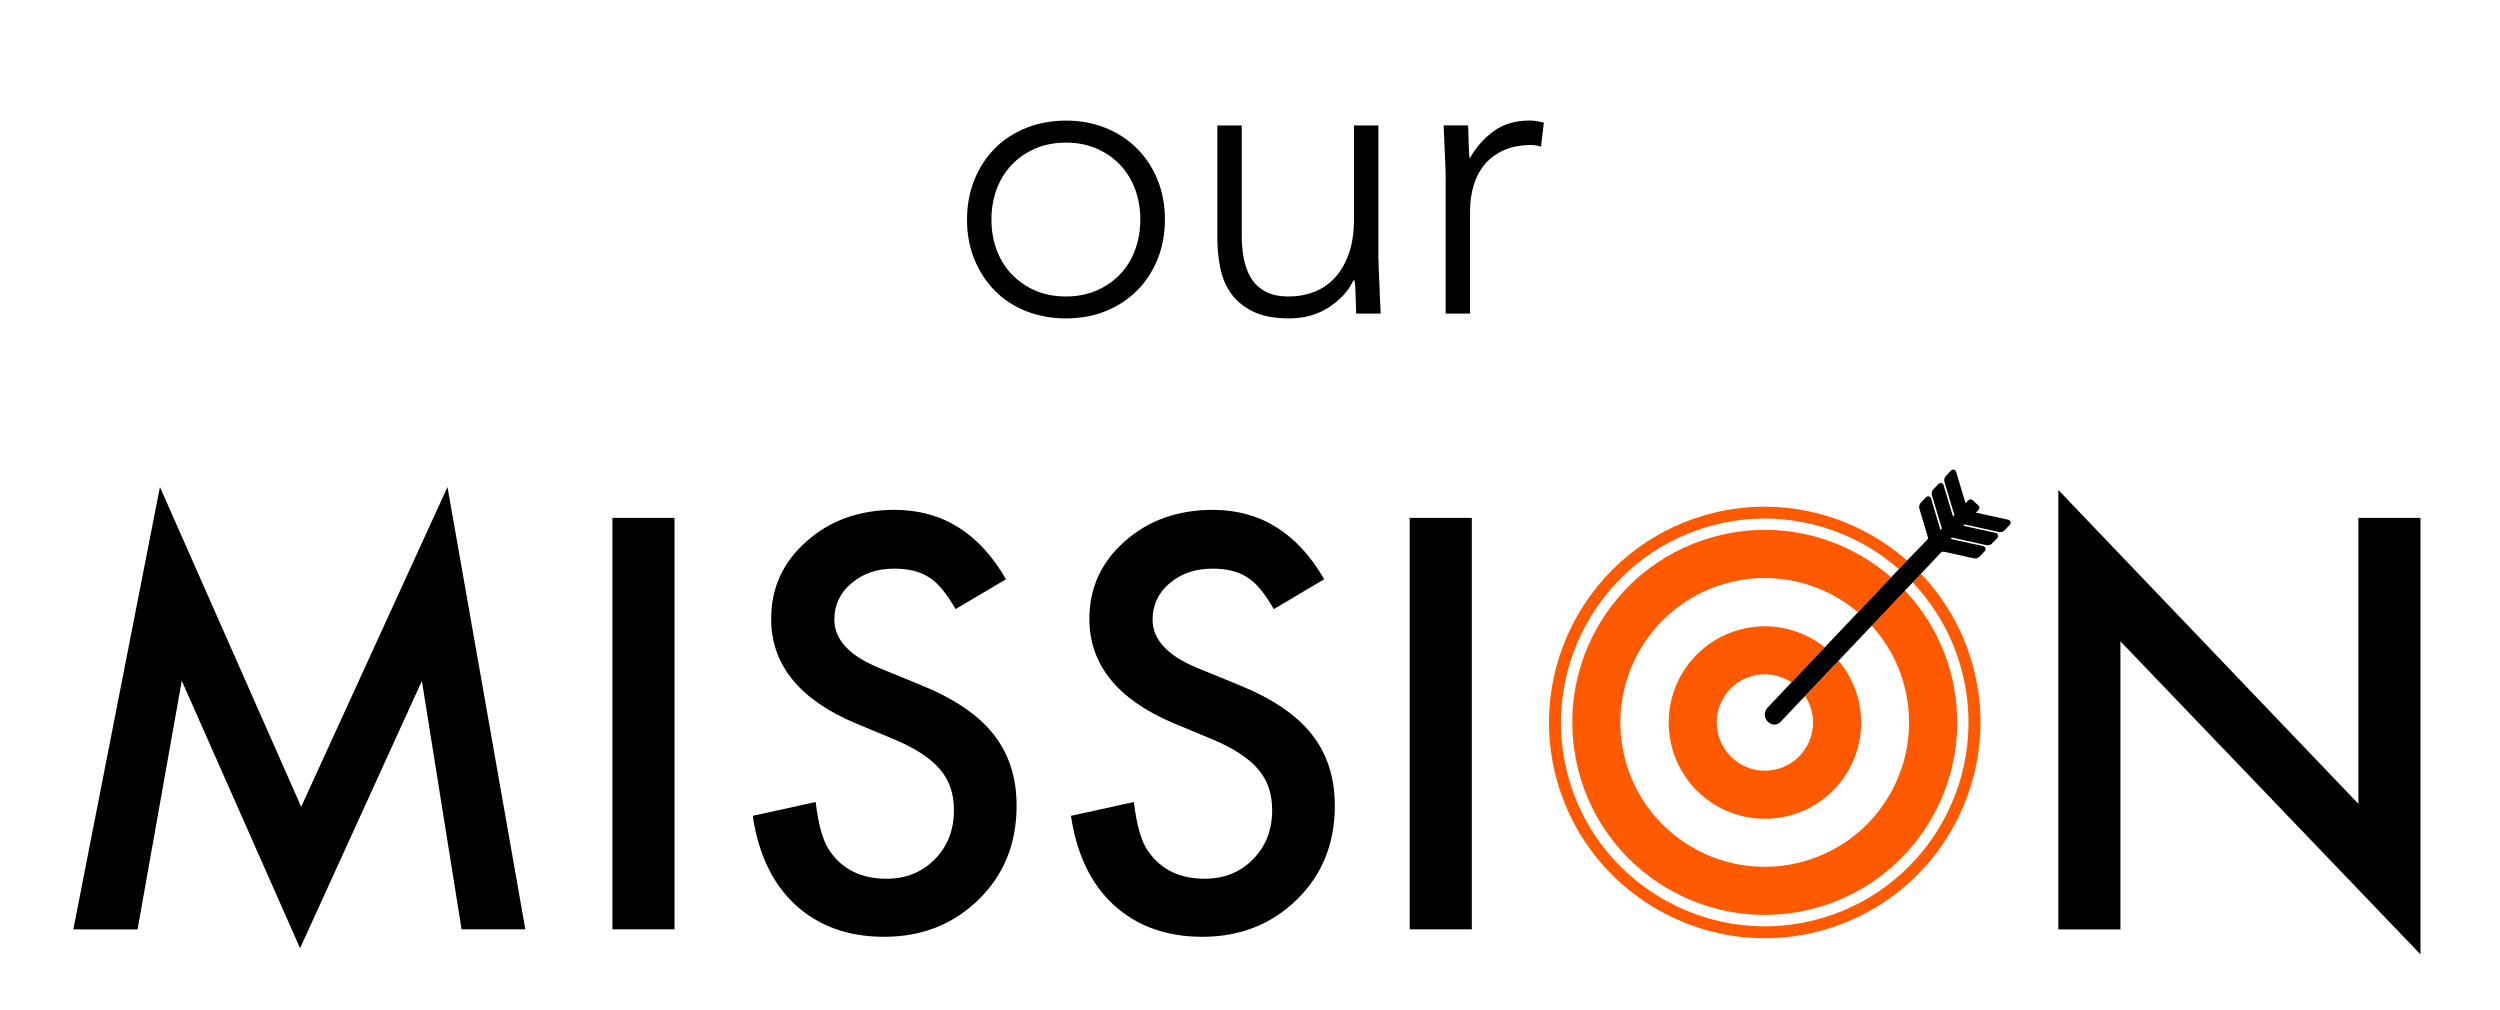 <?xml version="1.0" encoding="utf-8"?>
<!-- Generator: Adobe Illustrator 25.4.1, SVG Export Plug-In . SVG Version: 6.00 Build 0)  -->
<svg version="1.1" id="Layer_1" xmlns="http://www.w3.org/2000/svg" xmlns:xlink="http://www.w3.org/1999/xlink" x="0px" y="0px"
	 viewBox="0 0 271.35 109.67" style="enable-background:new 0 0 271.35 109.67;" xml:space="preserve">
<style type="text/css">
	.st0{fill:#FF5A00;}
</style>
<g>
	<g>
		<path class="st0" d="M185.34,57.18c7.51-2.2,15.26-0.21,20.76,4.59l0.89-0.94c-5.83-5.1-14.06-7.22-22.02-4.89
			c-12.39,3.63-19.53,16.66-15.9,29.05c3.63,12.39,16.66,19.53,29.05,15.9c12.39-3.63,19.53-16.66,15.9-29.05
			c-1.09-3.71-3.02-6.95-5.52-9.57l-0.9,0.95c2.34,2.47,4.15,5.51,5.17,8.99c3.43,11.71-3.31,24.02-15.02,27.44
			c-11.7,3.43-24.01-3.31-27.44-15.01C166.9,72.92,173.64,60.61,185.34,57.18z"/>
		<path class="st0" d="M187.15,63.37c5.24-1.53,10.63-0.2,14.51,3.08l3.6-3.8c-5.19-4.51-12.49-6.37-19.58-4.29
			c-11.08,3.24-17.42,14.84-14.18,25.92c3.24,11.07,14.84,17.42,25.92,14.18c11.07-3.24,17.42-14.84,14.18-25.92
			c-0.96-3.27-2.65-6.13-4.84-8.45l-3.61,3.81c1.54,1.7,2.75,3.76,3.43,6.11c2.43,8.3-2.33,17.01-10.64,19.44
			c-8.3,2.43-17.01-2.33-19.44-10.64C174.09,74.51,178.85,65.8,187.15,63.37z"/>
		<path class="st0" d="M190.09,73.4c1.54-0.45,3.12-0.16,4.36,0.67l3.62-3.81c-2.57-2.04-6.05-2.86-9.44-1.86
			c-5.54,1.62-8.71,7.42-7.09,12.96c1.62,5.54,7.42,8.71,12.96,7.09c5.54-1.62,8.71-7.42,7.09-12.96c-0.42-1.43-1.12-2.7-2.02-3.77
			l-3.64,3.84c0.28,0.42,0.5,0.89,0.65,1.4c0.81,2.77-0.78,5.67-3.55,6.48c-2.77,0.81-5.67-0.78-6.48-3.55
			C185.73,77.11,187.32,74.21,190.09,73.4z"/>
		<path d="M216.96,57.74c0.23,0.05,0.47-0.02,0.63-0.19l0.55-0.58c0.08-0.09,0.11-0.21,0.08-0.33c-0.03-0.12-0.13-0.2-0.25-0.23
			l-3.51-0.77l0.29-0.3c0.06-0.06,0.09-0.15,0.09-0.24c0-0.09-0.04-0.18-0.11-0.24l-0.62-0.57c-0.14-0.12-0.35-0.12-0.47,0.02
			l-0.3,0.31l-1.02-3.41c-0.03-0.11-0.13-0.2-0.24-0.23c-0.12-0.03-0.24,0.01-0.32,0.1l-0.55,0.58c-0.17,0.17-0.22,0.42-0.16,0.65
			l1.08,3.6l-0.15,0.16l-1.02-3.41c-0.03-0.12-0.13-0.2-0.24-0.23c-0.12-0.03-0.24,0.01-0.32,0.1l-0.55,0.58
			c-0.17,0.17-0.22,0.42-0.16,0.65l1.08,3.6l-0.15,0.16l-1.02-3.41c-0.03-0.12-0.13-0.2-0.24-0.23c-0.11-0.03-0.24,0.01-0.32,0.1
			l-0.55,0.58c-0.17,0.17-0.22,0.42-0.16,0.65l0.92,3.07c0.03,0.11,0,0.24-0.08,0.32L207,60.83l-0.89,0.94l-0.84,0.88l-3.6,3.8
			l-3.6,3.8l-3.62,3.81l-2.61,2.76c-0.42,0.44-0.38,1.14,0.07,1.54l0.07,0.06c0.37,0.33,0.93,0.3,1.27-0.06l2.68-2.82l3.64-3.84
			l3.6-3.8l3.61-3.81l0.84-0.89l0.9-0.95l2.15-2.27c0.08-0.08,0.2-0.12,0.31-0.1l3.26,0.72c0.23,0.05,0.47-0.02,0.63-0.19l0.55-0.58
			c0.08-0.09,0.11-0.21,0.08-0.33c-0.04-0.12-0.13-0.2-0.25-0.23l-3.52-0.77l0.14-0.15l3.73,0.82c0.23,0.05,0.47-0.02,0.63-0.19
			l0.55-0.58c0.08-0.09,0.11-0.21,0.08-0.33c-0.04-0.12-0.13-0.2-0.25-0.23l-3.51-0.77l0.14-0.15L216.96,57.74z"/>
	</g>
	<path d="M7.96,100.87l9.4-48.01l15.33,34.71l15.88-34.71l8.45,48.01H50.1l-4.31-26.96l-13.22,29.01L19.73,73.89l-4.8,26.99H7.96z"
		/>
	<path d="M73.21,56.21v44.66h-6.74V56.21H73.21z"/>
	<path d="M109.19,62.87l-5.47,3.24c-1.02-1.77-2-2.93-2.92-3.47c-0.96-0.62-2.21-0.92-3.73-0.92c-1.87,0-3.42,0.53-4.66,1.59
		c-1.23,1.04-1.85,2.35-1.85,3.93c0,2.18,1.62,3.93,4.86,5.26l4.45,1.82c3.63,1.47,6.28,3.25,7.95,5.36
		c1.68,2.11,2.52,4.7,2.52,7.77c0,4.11-1.37,7.5-4.11,10.18c-2.76,2.7-6.18,4.05-10.27,4.05c-3.88,0-7.08-1.15-9.6-3.44
		c-2.49-2.29-4.04-5.52-4.66-9.69l6.83-1.5c0.31,2.62,0.85,4.44,1.62,5.44c1.39,1.93,3.41,2.89,6.07,2.89c2.1,0,3.85-0.7,5.24-2.11
		c1.39-1.41,2.08-3.19,2.08-5.35c0-0.87-0.12-1.66-0.36-2.39c-0.24-0.72-0.62-1.39-1.13-2c-0.51-0.61-1.17-1.17-1.98-1.71
		c-0.81-0.53-1.77-1.04-2.89-1.52l-4.31-1.79c-6.11-2.58-9.17-6.36-9.17-11.34c0-3.35,1.28-6.16,3.85-8.42
		c2.56-2.28,5.76-3.41,9.57-3.41C102.28,55.35,106.3,57.85,109.19,62.87z"/>
	<path d="M143.73,62.87l-5.47,3.24c-1.02-1.77-2-2.93-2.92-3.47c-0.96-0.62-2.21-0.92-3.73-0.92c-1.87,0-3.42,0.53-4.66,1.59
		c-1.23,1.04-1.85,2.35-1.85,3.93c0,2.18,1.62,3.93,4.86,5.26l4.45,1.82c3.63,1.47,6.28,3.25,7.95,5.36
		c1.68,2.11,2.52,4.7,2.52,7.77c0,4.11-1.37,7.5-4.11,10.18c-2.76,2.7-6.18,4.05-10.27,4.05c-3.88,0-7.08-1.15-9.6-3.44
		c-2.49-2.29-4.04-5.52-4.66-9.69l6.83-1.5c0.31,2.62,0.85,4.44,1.62,5.44c1.39,1.93,3.41,2.89,6.07,2.89c2.1,0,3.85-0.7,5.24-2.11
		c1.39-1.41,2.08-3.19,2.08-5.35c0-0.87-0.12-1.66-0.36-2.39c-0.24-0.72-0.62-1.39-1.13-2c-0.51-0.61-1.17-1.17-1.98-1.71
		s-1.77-1.04-2.89-1.52l-4.31-1.79c-6.11-2.58-9.17-6.36-9.17-11.34c0-3.35,1.28-6.16,3.85-8.42c2.56-2.28,5.76-3.41,9.57-3.41
		C136.81,55.35,140.83,57.85,143.73,62.87z"/>
	<path d="M159.75,56.21v44.66h-6.74V56.21H159.75z"/>
	<path d="M223.41,100.87V53.18l32.57,34.07V56.21h6.74v47.38l-32.57-33.98v31.27H223.41z"/>
</g>
<g>
	<path d="M104.96,23.83c0-1.56,0.27-3,0.8-4.31c0.53-1.31,1.27-2.45,2.21-3.4c0.94-0.96,2.08-1.7,3.4-2.23s2.77-0.8,4.33-0.8
		c1.56,0,3,0.27,4.31,0.8c1.31,0.53,2.44,1.27,3.4,2.23c0.96,0.96,1.7,2.09,2.23,3.4c0.53,1.31,0.8,2.75,0.8,4.31s-0.27,3-0.8,4.31
		c-0.53,1.31-1.27,2.45-2.23,3.4c-0.96,0.96-2.09,1.7-3.4,2.23c-1.31,0.53-2.75,0.79-4.31,0.79c-1.56,0-3-0.27-4.33-0.79
		c-1.33-0.53-2.46-1.27-3.4-2.23c-0.94-0.96-1.68-2.09-2.21-3.4C105.22,26.82,104.96,25.39,104.96,23.83z M107.61,23.83
		c0,1.15,0.18,2.23,0.55,3.25c0.37,1.02,0.91,1.9,1.61,2.65c0.71,0.75,1.56,1.35,2.56,1.79c1,0.44,2.12,0.66,3.36,0.66
		c1.24,0,2.36-0.22,3.36-0.66c1-0.44,1.86-1.04,2.56-1.79c0.71-0.75,1.24-1.63,1.61-2.65c0.37-1.02,0.55-2.1,0.55-3.25
		c0-1.15-0.18-2.23-0.55-3.25c-0.37-1.02-0.91-1.9-1.61-2.65s-1.56-1.35-2.56-1.79c-1-0.44-2.12-0.66-3.36-0.66
		c-1.24,0-2.36,0.22-3.36,0.66c-1,0.44-1.86,1.04-2.56,1.79s-1.24,1.63-1.61,2.65C107.79,21.59,107.61,22.68,107.61,23.83z"/>
	<path d="M149.63,28.29c0,0.38,0.01,0.85,0.04,1.39c0.03,0.55,0.05,1.1,0.07,1.66c0.01,0.56,0.04,1.08,0.07,1.57
		c0.03,0.49,0.04,0.86,0.04,1.13h-2.65c-0.03-0.77-0.05-1.5-0.07-2.21c-0.02-0.71-0.05-1.16-0.11-1.37h-0.13
		c-0.53,1.12-1.41,2.08-2.65,2.89c-1.24,0.81-2.68,1.21-4.33,1.21c-1.59,0-2.89-0.25-3.91-0.75c-1.02-0.5-1.81-1.16-2.39-1.97
		c-0.57-0.81-0.97-1.75-1.17-2.81c-0.21-1.06-0.31-2.15-0.31-3.27V13.62h2.65v12.02c0,0.83,0.07,1.63,0.22,2.41
		c0.15,0.78,0.4,1.48,0.77,2.1c0.37,0.62,0.88,1.11,1.55,1.48c0.66,0.37,1.52,0.55,2.58,0.55c0.97,0,1.89-0.17,2.76-0.51
		c0.87-0.34,1.62-0.85,2.25-1.55c0.63-0.69,1.13-1.56,1.5-2.61c0.37-1.05,0.55-2.28,0.55-3.69V13.62h2.65V28.29z"/>
	<path d="M156.92,19.36c0-0.38-0.02-0.85-0.04-1.39c-0.03-0.54-0.05-1.1-0.07-1.66c-0.02-0.56-0.04-1.08-0.07-1.57
		c-0.03-0.49-0.04-0.86-0.04-1.13h2.65c0.03,0.77,0.05,1.5,0.07,2.21c0.01,0.71,0.05,1.16,0.11,1.37c0.68-1.21,1.55-2.19,2.61-2.96
		s2.36-1.15,3.89-1.15c0.27,0,0.52,0.02,0.77,0.07c0.25,0.04,0.51,0.1,0.77,0.16l-0.31,2.61c-0.35-0.12-0.69-0.18-1.02-0.18
		c-1.15,0-2.14,0.18-2.98,0.55s-1.53,0.88-2.08,1.52c-0.55,0.65-0.95,1.41-1.22,2.28c-0.27,0.87-0.4,1.8-0.4,2.81v11.14h-2.65V19.36
		z"/>
</g>
</svg>
